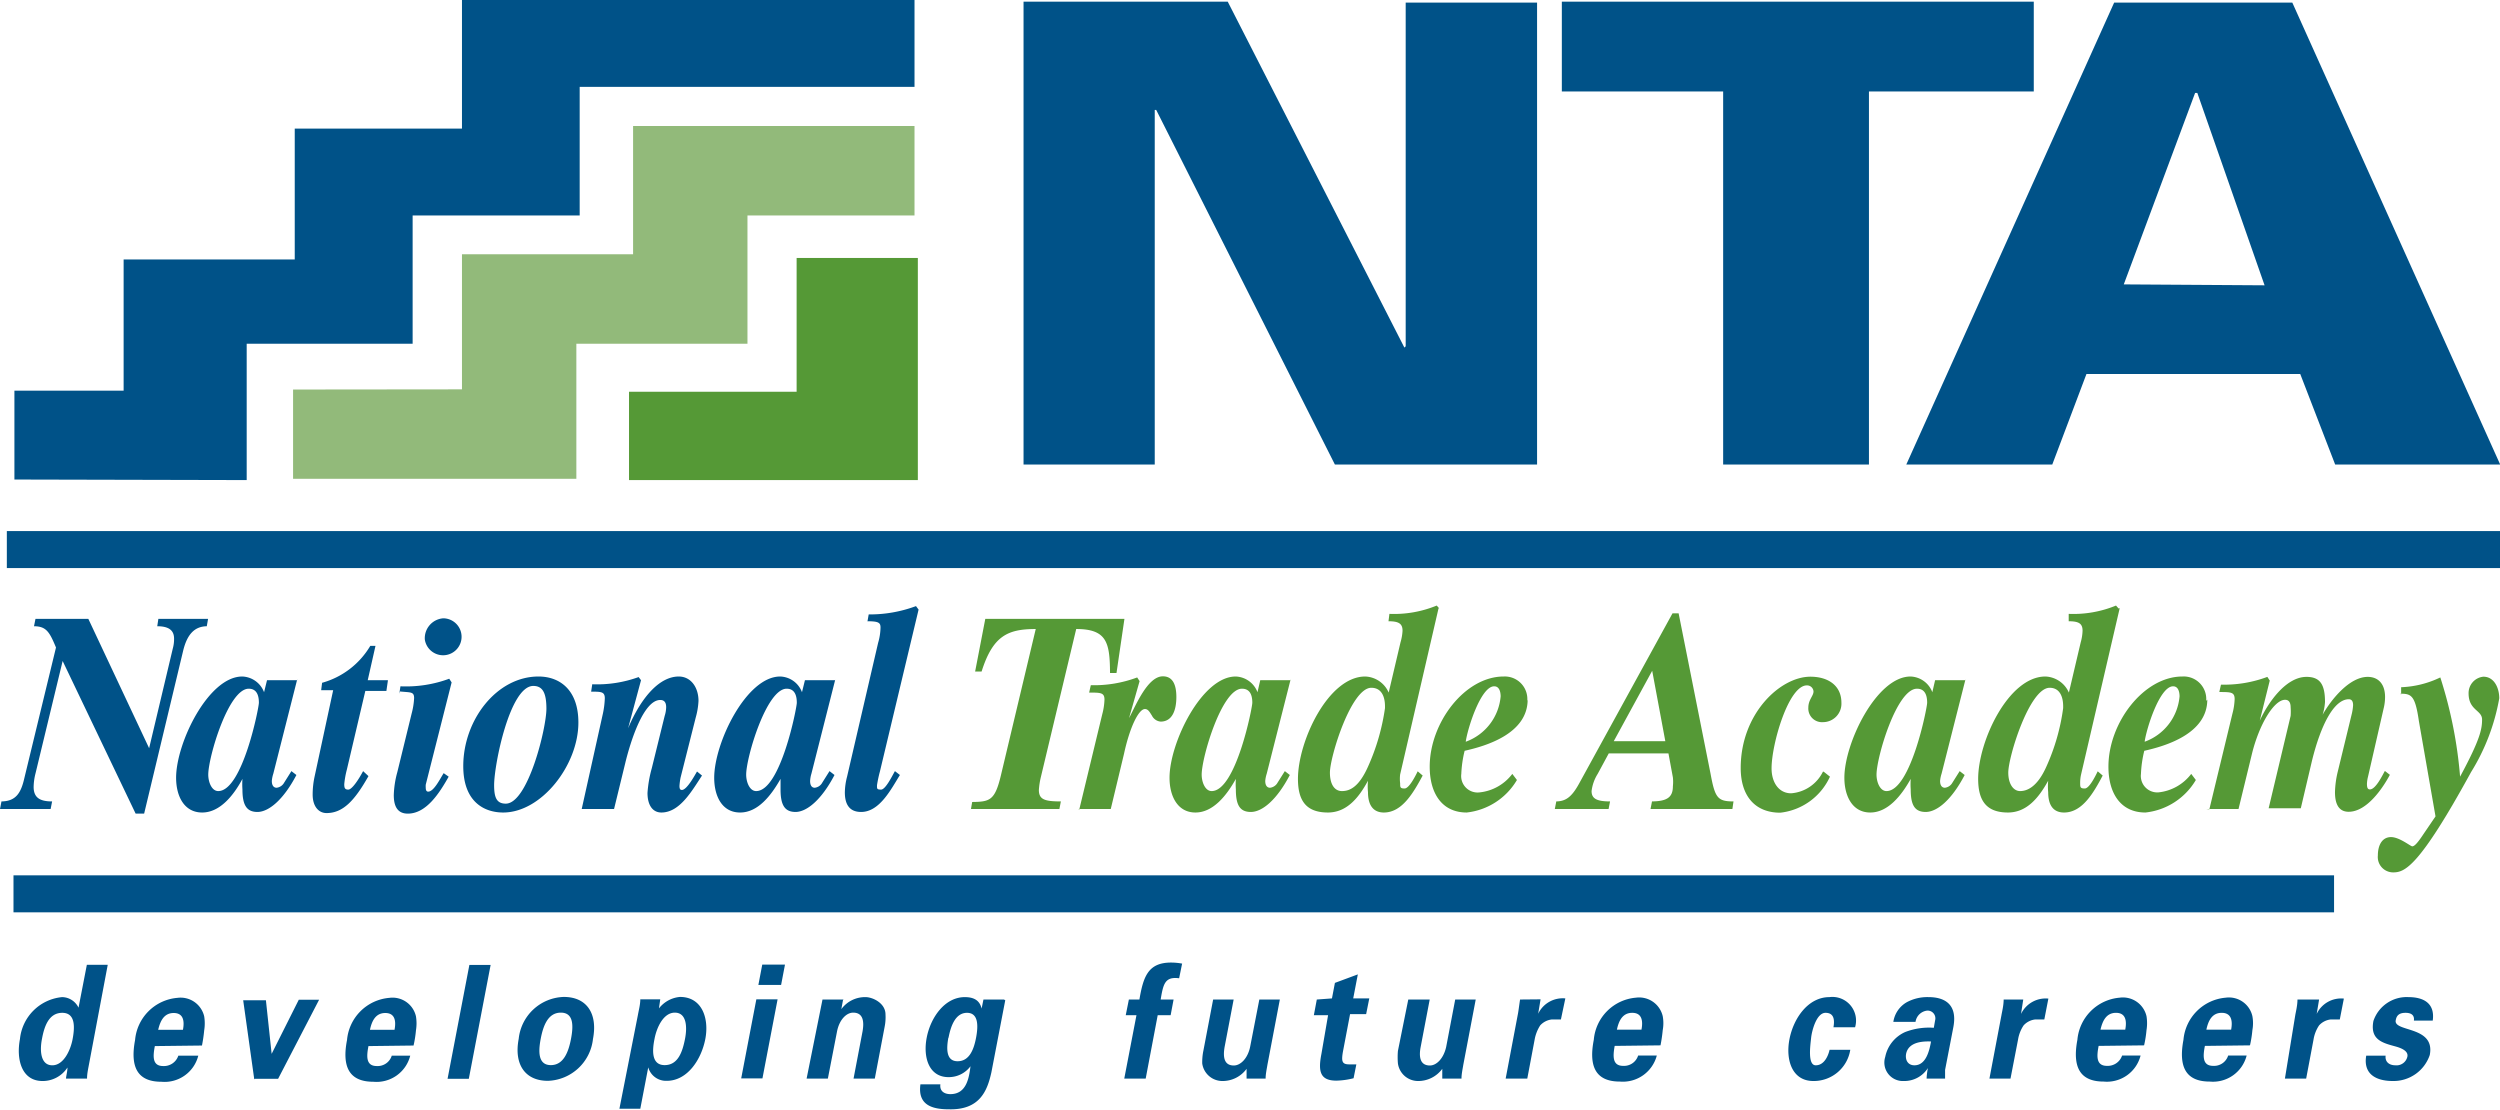 <svg data-name="Layer 1" xmlns="http://www.w3.org/2000/svg" viewBox="0 0 135.29 60.06"><path fill="#005288" d="M.78 25.95v-4.81h5.91v-7.1h9.26V6.96H25V0h24.49v4.7H31.37v6.96h-9.04v6.94h-8.98v7.38L.78 25.95z"/><path fill="#92ba7a" d="M15.86 21.08v4.83h15.33V18.6h9.26v-6.94h9.04V6.82H34.26v6.94H25v7.31l-9.14.01z"/><path fill="#559936" d="M34.04 21.2v4.78h15.63V13.96h-6.56v7.24h-9.07z"/><path d="M126.31 49.37H.73v-2h125.58zm9-18.63H.37v-2h134.92zM55.39 25.14h7.1V5.95h.08l9.67 19.19h10.94v-25h-7.11v18.6l-.07.07L66.44.09H55.39v25.05zm37.86 0h7.89V4.95h8.92V.09H84.52v4.86h8.73v20.19zm17.81 0l1.85-4.9h11.57l1.89 4.9h8.93l-11.25-25h-9.64l-11.25 25zm3.87-9.75l3.86-10.36h.12l3.64 10.41zM2.27 56.23c.12-.66.36-1.42 1.1-1.42s.67.83.56 1.42-.48 1.42-1.1 1.42-.69-.76-.56-1.42zm2-1.65a1 1 0 0 0-.91-.62 2.53 2.53 0 0 0-2.28 2.27c-.21 1.1.09 2.27 1.22 2.27a1.59 1.59 0 0 0 1.35-.73c0 .2-.06.4-.08.6h1.14c0-.28.07-.57.12-.85l1-5.31H4.7l-.46 2.37zm6.66 2a8.11 8.11 0 0 0 .12-.82 2.37 2.37 0 0 0 0-.76 1.31 1.31 0 0 0-1.45-1 2.51 2.51 0 0 0-2.29 2.28c-.27 1.43.1 2.26 1.42 2.26a1.88 1.88 0 0 0 2-1.41H9.65a.82.82 0 0 1-.82.56c-.59 0-.56-.52-.45-1.08zm-2.37-.85c.11-.47.31-.91.84-.91s.59.44.5.91zm5.23 2.65h1.26l2.22-4.28h-1.1l-1.47 2.93-.31-2.9h-1.23l.6 4.28zm8.59-1.8a6.06 6.06 0 0 0 .13-.82 2.36 2.36 0 0 0 0-.76 1.3 1.3 0 0 0-1.44-1 2.51 2.51 0 0 0-2.29 2.28c-.28 1.43.1 2.26 1.42 2.26a1.88 1.88 0 0 0 2-1.41h-1a.8.8 0 0 1-.81.56c-.59 0-.56-.52-.45-1.08zm-2.36-.85c.1-.47.3-.91.83-.91s.59.44.5.91zm5.38-3.51l-1.18 6.16h1.15l1.18-6.16zm6.69 4c.26-1.35-.32-2.27-1.58-2.27a2.53 2.53 0 0 0-2.44 2.27c-.26 1.35.32 2.27 1.58 2.27a2.54 2.54 0 0 0 2.44-2.27zm-2.83 0c.13-.68.38-1.42 1.09-1.42s.68.74.55 1.42-.39 1.42-1.09 1.42-.68-.74-.55-1.42zm6.54-2.14h-1.15c0 .28-.08.57-.13.85l-1 5.07h1.13l.43-2.24a1 1 0 0 0 1 .73c1.13 0 1.88-1.17 2.09-2.27s-.17-2.27-1.37-2.27a1.62 1.62 0 0 0-1.14.62l.07-.49zm-.38 2.14c.11-.59.47-1.42 1.1-1.42s.68.76.55 1.42-.36 1.42-1.1 1.42-.67-.83-.55-1.42zm5.51-2.14l-.82 4.28h1.15l.82-4.28zm.32-1.88l-.21 1.1h1.23l.21-1.1zm4.4 1.89h-1.14l-.86 4.28h1.15l.5-2.57c.13-.63.51-1 .87-1 .57 0 .59.53.51 1l-.49 2.57h1.15l.53-2.79a2.61 2.61 0 0 0 .05-.68c0-.62-.7-.94-1.08-.94a1.59 1.59 0 0 0-1.31.65l.09-.49zm5.68 2.07c.12-.63.37-1.35 1-1.35s.61.72.49 1.35-.36 1.27-1 1.27-.6-.71-.5-1.27zm3-2.07h-1.11l-.1.49c-.1-.43-.4-.62-.91-.62-1.08 0-1.85 1.1-2.06 2.19s.13 2.14 1.18 2.14a1.46 1.46 0 0 0 1.19-.59c-.08.62-.21 1.51-1.09 1.51-.31 0-.59-.15-.54-.53h-1.08c-.16 1.15.68 1.35 1.53 1.35 1.68.05 2.09-1 2.31-2l.75-3.9zm9.66-1.94a3.34 3.34 0 0 0-.62-.06c-1.25 0-1.5.78-1.71 2h-.57l-.17.85h.58l-.66 3.43H62l.65-3.43h.7l.16-.85h-.7c.14-.84.23-1.25 1-1.15l.16-.79zm3.35 6.22h1.15c0-.25.06-.51.1-.76l.67-3.52h-1.11l-.5 2.57c-.13.62-.52 1-.88 1-.57 0-.58-.53-.5-1l.49-2.57h-1.11l-.53 2.78a3.1 3.1 0 0 0-.06.68 1.1 1.1 0 0 0 1.09.95 1.6 1.6 0 0 0 1.31-.66v.53zm3.92-4.28l-.16.85h.77l-.36 2.09c-.18.93-.09 1.45.81 1.45a4.09 4.09 0 0 0 .93-.13l.15-.75h-.38c-.4 0-.44-.16-.34-.72l.38-2h.87l.17-.85h-.87l.25-1.3-1.24.46-.16.84zm6.68 4.28h1.15c0-.25.06-.51.1-.76l.67-3.52h-1.11l-.49 2.57c-.14.62-.52 1-.88 1-.57 0-.59-.53-.5-1l.49-2.57h-1.16l-.56 2.78a4 4 0 0 0 0 .68 1.1 1.1 0 0 0 1.08.95 1.61 1.61 0 0 0 1.32-.66v.53zm4.32-4.28c-.05.32-.09.67-.13.85l-.65 3.43h1.17l.4-2.12a2.09 2.09 0 0 1 .3-.76 1 1 0 0 1 .62-.32h.5l.24-1.14a1.47 1.47 0 0 0-1.47.83l.13-.78zm7.6 2.48a8.11 8.11 0 0 0 .12-.82 2.11 2.11 0 0 0 0-.76 1.31 1.31 0 0 0-1.45-1 2.5 2.5 0 0 0-2.28 2.28c-.28 1.43.09 2.26 1.41 2.26a1.9 1.9 0 0 0 2-1.41h-1.01a.8.8 0 0 1-.81.56c-.59 0-.56-.52-.46-1.08zm-2.36-.85c.1-.47.3-.91.83-.91s.59.44.5.91zm12.89-.13A1.28 1.28 0 0 0 99 53.96c-1.15 0-1.94 1.14-2.16 2.27s.14 2.27 1.29 2.27a2 2 0 0 0 2-1.69h-1.12c-.08.35-.3.84-.75.84s-.29-1.09-.25-1.48.29-1.36.78-1.36.49.43.43.78zm4.11.77c-.09.5-.27 1.29-.9 1.29-.33 0-.51-.26-.45-.62.14-.69 1-.68 1.35-.67zm-.84-1.06a.72.72 0 0 1 .63-.61.42.42 0 0 1 .43.53l-.07.4a3.57 3.57 0 0 0-1.55.23 1.88 1.88 0 0 0-1.08 1.35 1 1 0 0 0 1 1.3 1.51 1.51 0 0 0 1.31-.7 3.55 3.55 0 0 0-.07.57h1v-.47l.45-2.33c.24-1.29-.56-1.61-1.34-1.61a2.35 2.35 0 0 0-1.19.28 1.48 1.48 0 0 0-.72 1.06zm4.77-1.21c0 .32-.09.67-.12.85l-.65 3.43h1.14l.41-2.12a1.92 1.92 0 0 1 .3-.76 1 1 0 0 1 .62-.32h.5l.22-1.13a1.48 1.48 0 0 0-1.48.83l.12-.78zm7.6 2.48a6.06 6.06 0 0 0 .13-.82 2.37 2.37 0 0 0 0-.76 1.31 1.31 0 0 0-1.45-1 2.51 2.51 0 0 0-2.29 2.28c-.27 1.43.1 2.26 1.42 2.26a1.88 1.88 0 0 0 2-1.41h-1a.82.82 0 0 1-.82.56c-.59 0-.56-.52-.45-1.08zm-2.36-.85c.11-.47.31-.91.84-.91s.59.44.5.91zm8.09.85a6.06 6.06 0 0 0 .13-.82 2.11 2.11 0 0 0 0-.76 1.3 1.3 0 0 0-1.44-1 2.51 2.51 0 0 0-2.29 2.28c-.27 1.43.1 2.26 1.42 2.26a1.88 1.88 0 0 0 2-1.41h-1a.8.8 0 0 1-.81.56c-.59 0-.56-.52-.45-1.08zm-2.36-.85c.1-.47.3-.91.83-.91s.6.44.51.91zm4.93-1.63c0 .32-.09.67-.12.85l-.56 3.43h1.15l.4-2.12a1.92 1.92 0 0 1 .3-.76 1 1 0 0 1 .62-.32h.5l.22-1.13a1.46 1.46 0 0 0-1.47.83l.13-.78zm7.32 1.14c.13-.94-.5-1.27-1.31-1.27a1.9 1.9 0 0 0-1.9 1.29c-.19 1 .46 1.18 1.16 1.37.22.06.74.21.68.55a.6.6 0 0 1-.65.48c-.34 0-.57-.19-.53-.52h-1.05c-.17 1 .54 1.37 1.44 1.37a2.07 2.07 0 0 0 2-1.41c.31-1.6-2-1.22-1.84-1.89.05-.28.22-.39.53-.39s.49.13.45.42z" fill="#005288"/><path d="M52.54 43.78h4.79l.08-.41c-.87 0-1.19-.1-1.19-.62a4.14 4.14 0 0 1 .11-.71l1.91-8c1.67 0 1.82.75 1.83 2.38h.35l.43-2.93h-7.53l-.55 2.85h.35c.61-1.93 1.41-2.3 2.93-2.3l-1.89 7.94c-.32 1.33-.59 1.41-1.55 1.42l-.07.41z" fill="#559936"/><path d="M58.37 43.78h1.74l.72-3c.31-1.43.79-2.41 1.13-2.41.18 0 .27.19.38.36a.58.58 0 0 0 .47.32c.64 0 .85-.64.85-1.33s-.21-1.12-.73-1.12c-.83 0-1.47 1.59-1.83 2.26l.57-2-.13-.2a6.66 6.66 0 0 1-2.51.42l-.09.4c.62 0 .83 0 .83.38a3.48 3.48 0 0 1-.12.79l-1.25 5.18zM69.84 36.81H68.2l-.15.65a1.31 1.31 0 0 0-1.18-.85c-1.83 0-3.58 3.59-3.58 5.48 0 1 .44 1.88 1.4 1.88s1.69-.92 2.19-1.82a4 4 0 0 0 0 .57c0 .82.2 1.22.81 1.22s1.4-.64 2.11-2l-.27-.21-.39.62a.54.54 0 0 1-.41.28c-.14 0-.26-.1-.26-.37a1.69 1.69 0 0 1 .08-.39l1.3-5.13zm-2.07 1.22c0 .27-.89 4.78-2.2 4.78-.35 0-.54-.48-.54-.89 0-.94 1.09-4.65 2.18-4.65.43 0 .56.34.56.76zM77.89 32.93l-.14-.16a6.06 6.06 0 0 1-2.56.45l-.05.4c.54 0 .76.12.76.51a2.68 2.68 0 0 1-.11.63l-.64 2.72a1.44 1.44 0 0 0-1.27-.87c-2 0-3.64 3.5-3.64 5.54 0 1.15.42 1.82 1.62 1.82 1 0 1.65-.76 2.17-1.72a3.23 3.23 0 0 0 0 .62c0 .67.26 1.1.86 1.1 1 0 1.61-1.1 2.1-2l-.27-.23c-.14.29-.47.93-.71.93s-.24-.07-.24-.28a2 2 0 0 1 0-.48l2.08-9zm-2.94 5.39a11.7 11.7 0 0 1-.92 3.17c-.5 1.12-1 1.32-1.41 1.32s-.65-.38-.65-1c0-.86 1.15-4.59 2.24-4.59.56 0 .74.49.74 1zM82.65 37.93a1.22 1.22 0 0 0-1.28-1.32c-2.09 0-4 2.49-4 4.88 0 1.45.67 2.48 2 2.48a3.61 3.61 0 0 0 2.72-1.76l-.25-.33a2.55 2.55 0 0 1-1.76 1 .89.89 0 0 1-1-1 6.2 6.2 0 0 1 .18-1.25c1.17-.26 3.41-.93 3.41-2.77zm-1.44-.26a2.87 2.87 0 0 1-1.89 2.47c.09-.69.81-3 1.54-3 .22 0 .35.19.35.58zM93.81 43.37c-.86 0-1-.19-1.24-1.49l-1.73-8.69h-.33l-5.07 9.24c-.4.72-.72.93-1.22.94l-.08.41h2.91l.08-.41c-.72 0-1-.15-1-.56a2.27 2.27 0 0 1 .33-.93l.6-1.11h3.23l.24 1.3a2.23 2.23 0 0 1 0 .48c0 .6-.32.81-1.13.82l-.08.41h4.43l.06-.41zm-3.69-3.26h-2.79l2.08-3.81.71 3.81zM98.65 41.76a2.09 2.09 0 0 1-1.72 1.17c-.67 0-1.06-.59-1.06-1.35 0-1.32.92-4.49 1.91-4.49a.35.35 0 0 1 .36.33c0 .24-.28.45-.28.87a.74.74 0 0 0 .79.79 1 1 0 0 0 1-1.05c0-.94-.73-1.41-1.68-1.41-1.63 0-3.77 2-3.77 4.94 0 1.53.79 2.42 2.14 2.42a3.36 3.36 0 0 0 2.69-1.95l-.34-.27zM106.36 36.81h-1.64l-.15.65a1.31 1.31 0 0 0-1.18-.85c-1.83 0-3.58 3.59-3.58 5.48 0 1 .44 1.88 1.4 1.88s1.69-.92 2.19-1.82a4 4 0 0 0 0 .57c0 .82.2 1.22.81 1.22s1.4-.64 2.11-2l-.27-.21-.39.62a.54.54 0 0 1-.41.28c-.14 0-.26-.1-.26-.37a1.69 1.69 0 0 1 .08-.39l1.3-5.13zm-2.07 1.22c0 .27-.89 4.78-2.2 4.78-.35 0-.54-.48-.54-.89 0-.94 1.09-4.65 2.19-4.65.42 0 .55.34.55.76zM114.65 32.93l-.14-.16a6.06 6.06 0 0 1-2.56.45v.4c.54 0 .75.12.75.51a2.57 2.57 0 0 1-.1.63l-.64 2.72a1.45 1.45 0 0 0-1.27-.87c-2 0-3.64 3.5-3.64 5.54 0 1.15.42 1.82 1.61 1.82 1 0 1.65-.76 2.18-1.72a3.23 3.23 0 0 0 0 .62c0 .67.25 1.1.86 1.1 1 0 1.61-1.1 2.09-2l-.27-.23c-.14.29-.46.93-.7.93s-.25-.07-.25-.28a2 2 0 0 1 .05-.48l2.09-9zm-3 5.39a11.34 11.34 0 0 1-.91 3.17c-.5 1.12-1.06 1.32-1.42 1.32s-.64-.38-.64-1c0-.86 1.15-4.59 2.24-4.59.55 0 .73.49.73 1zM119.39 37.93a1.22 1.22 0 0 0-1.29-1.32c-2.08 0-4 2.49-4 4.88 0 1.45.67 2.48 2 2.48a3.61 3.61 0 0 0 2.73-1.76l-.25-.33a2.55 2.55 0 0 1-1.77 1 .89.89 0 0 1-.95-1 6.2 6.2 0 0 1 .18-1.25c1.17-.26 3.41-.93 3.41-2.77zm-1.44-.26a2.87 2.87 0 0 1-1.89 2.47c.09-.69.81-3 1.54-3 .22 0 .35.19.35.58zM119.4 43.78h1.74l.73-3c.39-1.58 1.19-2.91 1.79-2.91.18 0 .3.11.3.41a3 3 0 0 1 0 .46l-1.19 5h1.74l.6-2.55c.49-2 1.21-3.35 2-3.35.16 0 .23.12.23.32a2.67 2.67 0 0 1-.08.51l-.75 3.09a5.17 5.17 0 0 0-.15 1.11c0 .75.28 1.06.74 1.06 1 0 1.87-1.32 2.23-2l-.27-.21c-.14.25-.5 1-.81 1-.12 0-.16-.09-.16-.31a1.85 1.85 0 0 1 .06-.39l.84-3.67a2.58 2.58 0 0 0 .08-.63c0-.71-.37-1.09-.94-1.09-1 0-2 1.26-2.44 2.05a2.93 2.93 0 0 0 .13-.69c0-.94-.26-1.36-1-1.36-1.12 0-2.08 1.39-2.53 2.37l.54-2.17-.13-.2a6.66 6.66 0 0 1-2.51.42l-.09.4c.62 0 .83 0 .83.38a3.48 3.48 0 0 1-.12.79l-1.25 5.18z" fill="#559936"/><path d="M129.9 37.54c.59 0 .8.09 1 1.48l.9 5.16-.68 1c-.35.53-.49.62-.58.62s-.69-.5-1.15-.5-.71.41-.71 1a.83.83 0 0 0 .83.91c.62 0 1.39-.27 4.21-5.42a11.29 11.29 0 0 0 1.53-4c0-.57-.28-1.17-.86-1.17a.89.89 0 0 0-.8.9c0 .93.73.9.73 1.42s-.11 1.09-1.19 3.09a23.75 23.75 0 0 0-1.07-5.37 5.35 5.35 0 0 1-2.12.53v.4z" fill="#559936"/><path d="M0 43.78h2.74l.08-.41c-.66 0-1-.2-1-.79a3.14 3.14 0 0 1 .1-.72l1.47-6.09 3.95 8.26h.46l2.11-8.81c.22-.91.63-1.32 1.28-1.33l.07-.4H8.57l-.06.4c.61 0 .91.21.91.67a1.9 1.9 0 0 1-.07.54l-1.28 5.39-3.29-7H1.92l-.08.4c.68 0 .85.34 1.19 1.15L1.32 42.1c-.18.8-.45 1.26-1.24 1.27l-.08.41zM16.08 36.81h-1.63l-.16.65a1.31 1.31 0 0 0-1.18-.85c-1.83 0-3.58 3.59-3.58 5.48 0 1 .44 1.88 1.41 1.88s1.71-.94 2.18-1.82a4 4 0 0 0 0 .57c0 .82.21 1.22.81 1.22s1.4-.64 2.11-2l-.27-.21-.39.62a.54.54 0 0 1-.41.28c-.14 0-.26-.1-.26-.37a1.69 1.69 0 0 1 .08-.39l1.3-5.13zm-2.07 1.22c0 .27-.89 4.78-2.2 4.78-.35 0-.54-.48-.54-.89 0-.94 1.09-4.65 2.19-4.65.42 0 .55.34.55.76zM20.99 36.81H19.9l.42-1.86h-.28a4.4 4.4 0 0 1-2.61 2l-.05.4h.65l-1 4.65a4.62 4.62 0 0 0-.11 1c0 .66.34 1 .75 1 .89 0 1.52-.67 2.27-2l-.29-.27c-.26.49-.61 1-.8 1s-.22-.09-.22-.3a4.86 4.86 0 0 1 .14-.78l1-4.26h1.14l.08-.55zM21.65 37.42c.57.06.76 0 .76.36a3.86 3.86 0 0 1-.13.82l-.78 3.19a5.2 5.2 0 0 0-.19 1.24c0 .71.28 1 .76 1 1 0 1.71-1.11 2.21-2l-.27-.19c-.2.31-.53 1-.84 1-.09 0-.13-.08-.13-.2a1.13 1.13 0 0 1 0-.18l1.4-5.53-.13-.2a6.72 6.72 0 0 1-2.64.41l-.06.4zM22.99 34.61a1 1 0 1 0 1-1.15 1.08 1.08 0 0 0-1 1.15zM31.3 39.1c0-1.76-1-2.49-2.16-2.49-2.25 0-4.07 2.34-4.07 4.85 0 1.94 1.14 2.51 2.16 2.51 2.07 0 4.07-2.56 4.07-4.87zm-1.73-.75c0 1.06-1 5.14-2.2 5.14-.5 0-.63-.34-.63-1 0-1.11.85-5.37 2.12-5.37.55 0 .71.45.71 1.26zM31.48 43.78h1.75l.6-2.46c.29-1.21 1-3.44 1.9-3.44.18 0 .32.09.32.39a1.63 1.63 0 0 1-.08.47l-.7 2.84a6.6 6.6 0 0 0-.23 1.33c0 .69.3 1.06.75 1.06 1 0 1.65-1.17 2.2-2l-.27-.22c-.13.22-.55 1-.82 1-.09 0-.13-.06-.13-.22a3.31 3.31 0 0 1 .06-.45l.82-3.25a4 4 0 0 0 .15-.9c0-.73-.41-1.32-1.07-1.32-1 0-2 1.05-2.74 2.8l.7-2.6-.13-.17a6.59 6.59 0 0 1-2.51.39l-.06.4c.54 0 .74 0 .74.36a4.66 4.66 0 0 1-.1.81l-1.15 5.18zM45.19 36.81h-1.63l-.16.65a1.3 1.3 0 0 0-1.18-.85c-1.83 0-3.57 3.59-3.57 5.48 0 1 .43 1.88 1.4 1.88s1.68-.92 2.19-1.82v.57c0 .82.21 1.22.81 1.22s1.4-.64 2.11-2l-.27-.21-.39.62a.53.53 0 0 1-.41.28c-.14 0-.25-.1-.25-.37a1.61 1.61 0 0 1 .07-.39l1.3-5.13zm-2.07 1.22c0 .27-.88 4.78-2.2 4.78-.35 0-.54-.48-.54-.89 0-.94 1.1-4.65 2.19-4.65.42 0 .55.34.55.76zM46.94 33.62c.61 0 .71.08.71.34a3.12 3.12 0 0 1-.13.83l-1.68 7.24a3.53 3.53 0 0 0-.12.85c0 .69.28 1.06.88 1.06 1 0 1.62-1.23 2.1-2l-.27-.21c-.16.28-.51 1-.75 1s-.22-.06-.22-.24a6.92 6.92 0 0 1 .16-.75l2.09-8.75-.14-.19a7.16 7.16 0 0 1-2.56.45l-.07.4z" fill="#005288"/></svg>